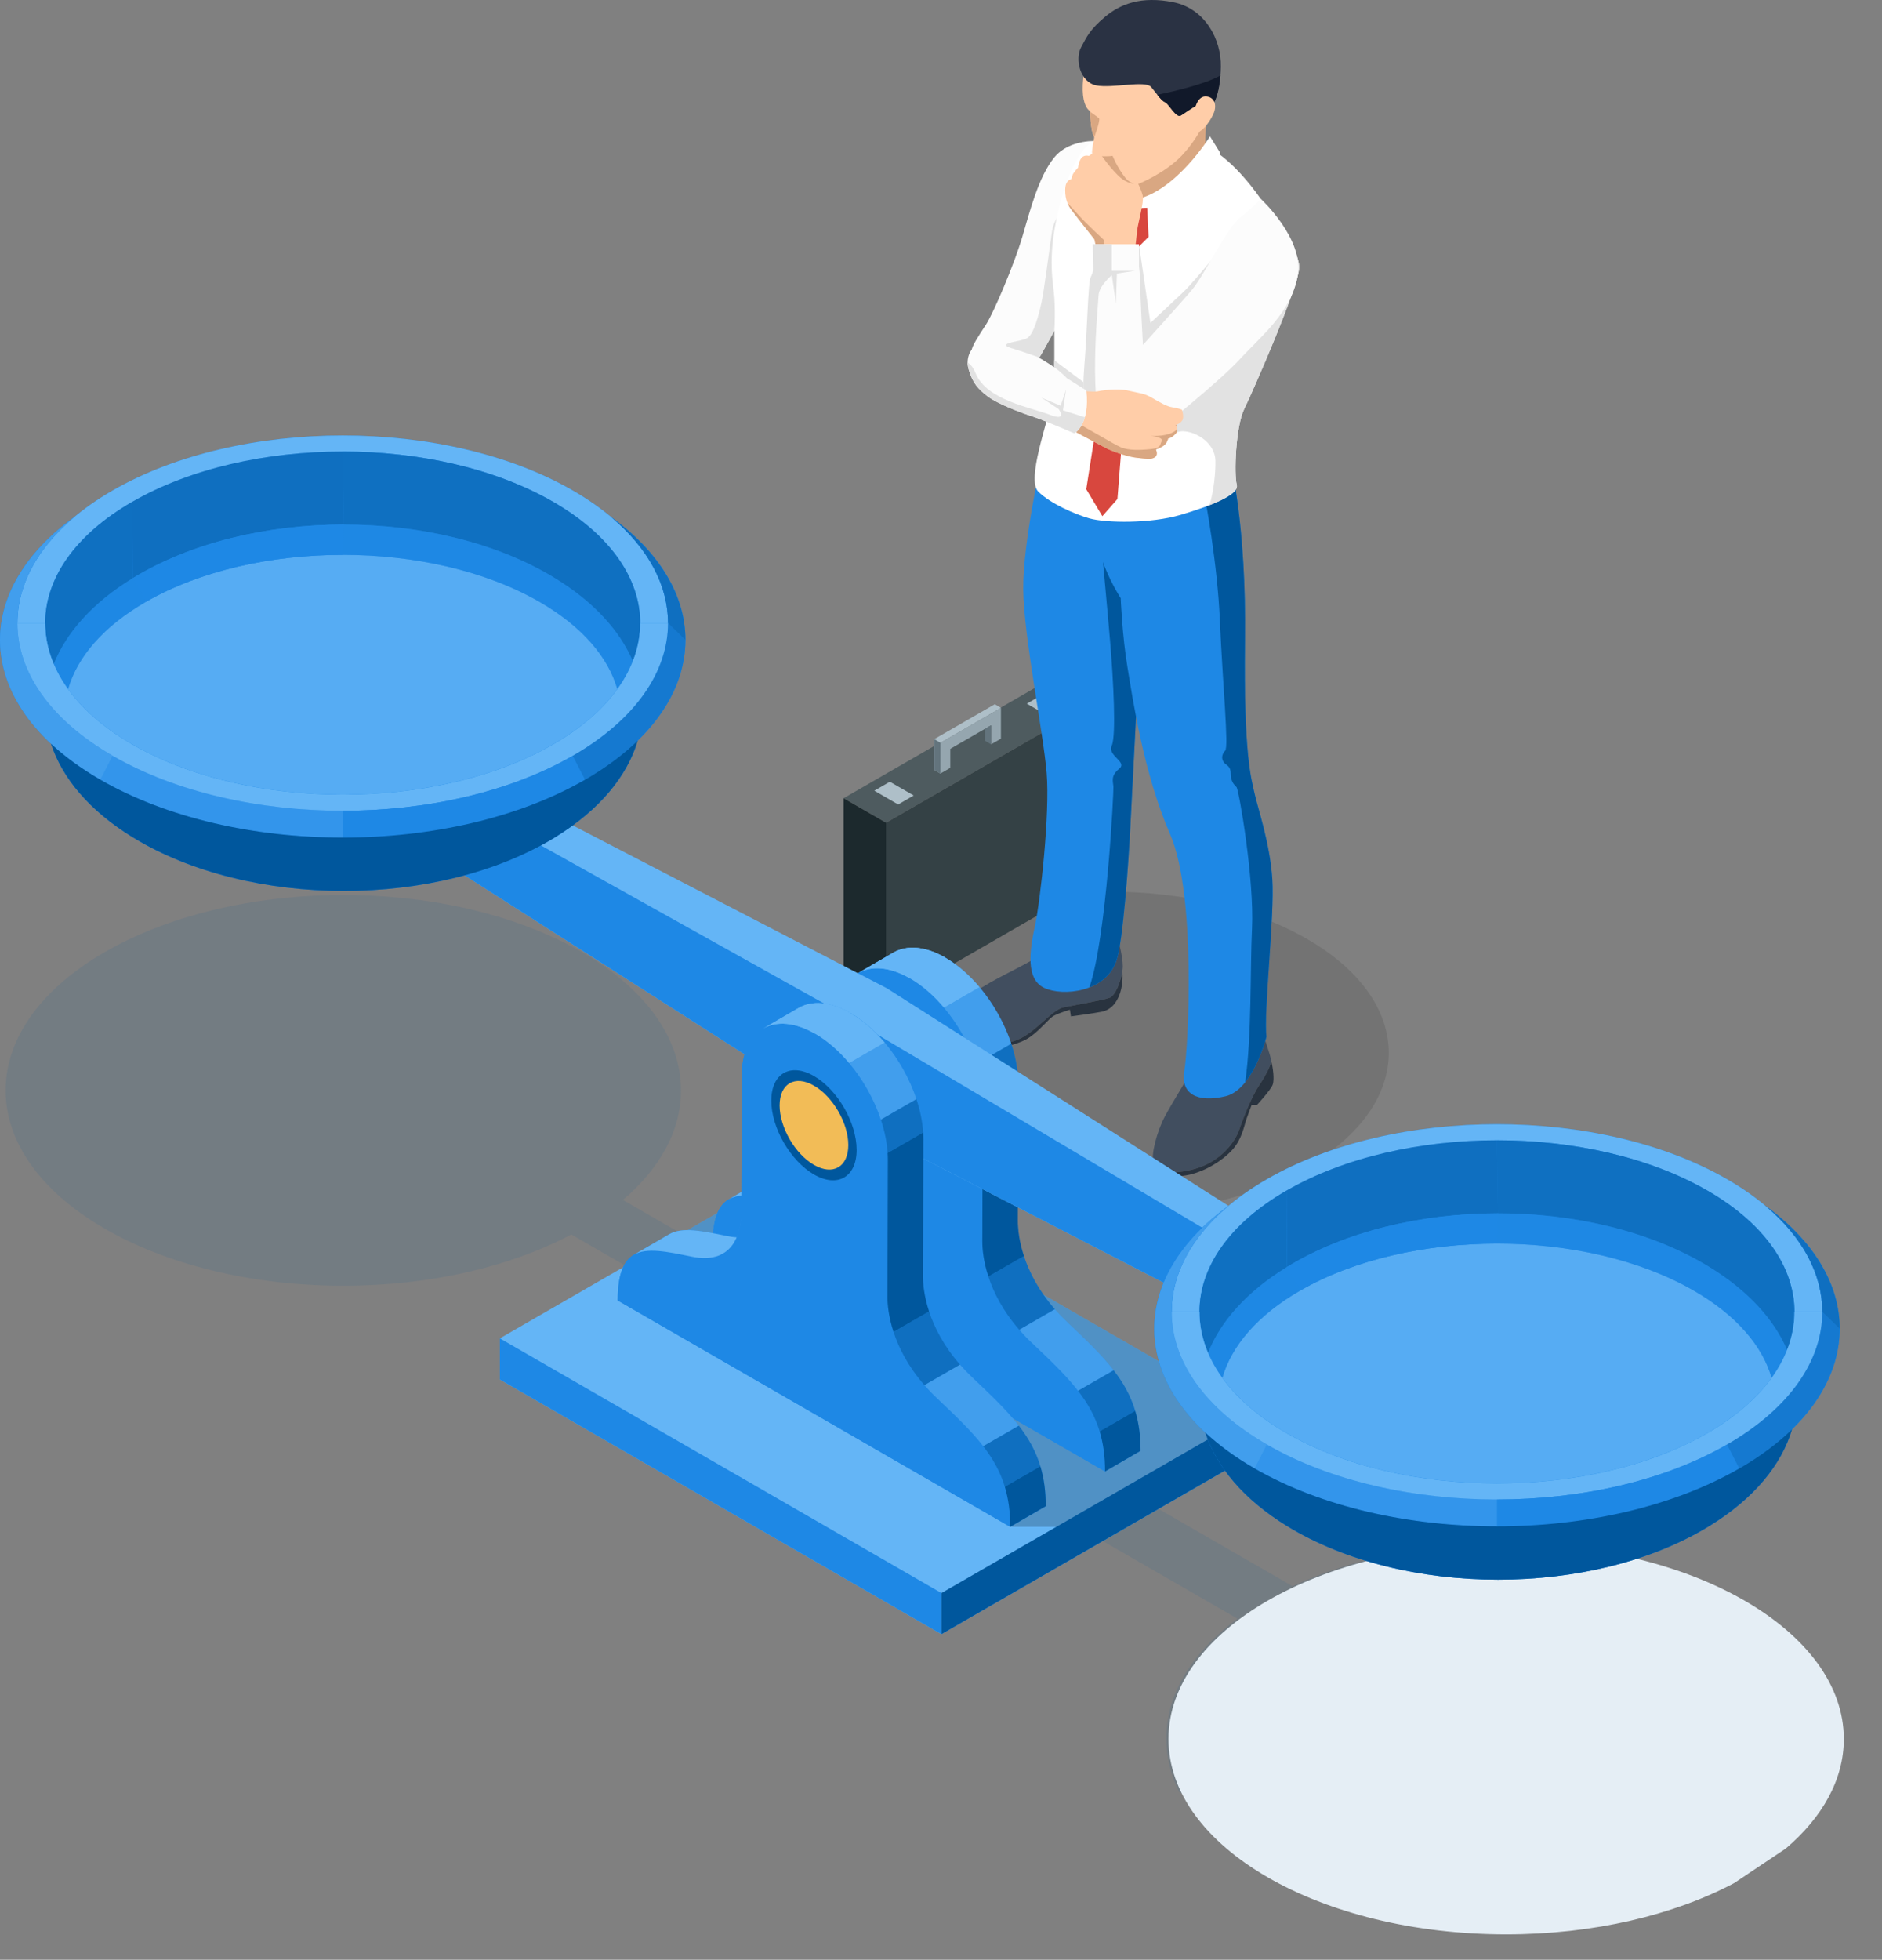 <svg width="295" height="307" viewBox="0 0 295 307" fill="none" xmlns="http://www.w3.org/2000/svg">
<rect x="0" y="0" width="295" height="307" fill="#808080" stroke="none"/>
<g style="mix-blend-mode:multiply" opacity="0.1">
<path d="M204.854 147.075C221.965 156.938 221.965 172.93 204.854 182.792C187.743 192.655 160.001 192.655 142.89 182.792C125.779 172.93 125.779 156.938 142.89 147.075C160.001 137.212 187.743 137.212 204.854 147.075Z" fill="black"/>
</g>
<path d="M171.117 110.312L138.89 128.887L132.228 125.047L164.455 106.47L171.117 110.312Z" fill="#4E5B5F"/>
<path d="M138.89 128.887V157.089L132.228 153.249V125.047L138.89 128.887Z" fill="#1C292D"/>
<path d="M171.117 138.514L138.89 157.089V128.887L171.117 110.312V138.514Z" fill="#344145"/>
<path d="M147.404 116.358V121.18L148.957 120.285V117.304L155.342 113.623V116.606L156.893 115.712V110.888L147.404 116.358Z" fill="#95A6AF"/>
<path d="M147.404 116.358L156.893 110.888L155.94 110.312L146.451 115.78V120.604L147.404 121.18V116.358Z" fill="#AEBFC8"/>
<path d="M146.451 115.78V120.604L147.404 121.18V116.358L146.451 115.78Z" fill="#63747D"/>
<path d="M155.341 113.623L154.387 114.174V116.028L155.341 116.606V113.623Z" fill="#63747D"/>
<path d="M143.222 124.615L140.783 126.02L137.046 123.864L139.483 122.459L143.222 124.615Z" fill="#AEBFC8"/>
<path d="M167.124 110.978L164.686 112.383L160.947 110.229L163.386 108.822L167.124 110.978Z" fill="#AEBFC8"/>
<path d="M163.37 149.499C163.37 149.499 161.182 150.8 158.7 152.06C156.218 153.319 151.337 155.797 150.034 157.983C148.727 160.167 148.223 162.35 150.034 163.108C151.843 163.864 156.596 164.031 159.458 162.899C162.32 161.764 164.843 158.194 166.694 157.816C168.546 157.439 172.88 156.682 173.93 156.304C174.983 155.927 175.993 152.903 175.993 151.346C175.993 149.789 175.235 147.021 175.235 147.021L163.37 149.499Z" fill="#414E5F"/>
<path d="M150.035 163.107C151.844 163.862 156.597 164.03 159.46 162.898C162.321 161.763 164.845 158.192 166.695 157.814C168.547 157.437 172.881 156.68 173.932 156.302C174.816 155.984 175.669 153.803 175.92 152.189C175.92 152.189 176.126 153.85 175.581 155.529C175.032 157.207 174.047 158.213 172.702 158.488C171.357 158.761 167.869 159.221 167.869 159.221L167.701 158.172C167.701 158.172 166.082 158.655 165.2 159.115C164.318 159.577 162.721 161.801 160.872 162.807C159.022 163.814 156.164 164.36 153.371 164.402C150.576 164.443 149.148 163.353 148.978 162.829C148.922 162.653 148.935 162.353 148.975 162.031C149.135 162.5 149.474 162.872 150.037 163.107H150.035Z" fill="#29333F"/>
<path d="M197.694 161.143C197.694 161.143 199.229 165.54 199.265 166.155C199.301 166.768 198.308 168.644 197.318 170.112C196.328 171.576 194.962 174.852 194.28 176.896C193.595 178.943 191.308 181.978 187.313 183.102C183.318 184.226 181.301 183.373 180.823 182.181C180.345 180.988 181.369 177.169 182.598 174.884C183.827 172.601 187.14 167.212 187.14 167.212L197.694 161.145V161.143Z" fill="#414E5F"/>
<path d="M180.745 181.892C180.764 181.999 180.788 182.096 180.821 182.181C181.3 183.373 183.315 184.226 187.311 183.102C191.306 181.976 193.593 178.941 194.278 176.896C194.961 174.85 196.327 171.576 197.317 170.112C198.308 168.644 199.3 166.768 199.263 166.155C199.503 167.129 199.81 169.086 199.484 169.941C199.157 170.793 197.008 173.112 197.008 173.112H196.189C196.189 173.112 195.712 174.338 195.369 175.328C195.028 176.316 194.687 178.43 193.184 180.102C191.679 181.772 189.016 183.444 186.421 184.023C183.825 184.603 181.434 184.023 180.889 183.308C180.652 182.997 180.658 182.431 180.743 181.893L180.745 181.892Z" fill="#29333F"/>
<path d="M163.371 71.478C163.371 71.478 160.314 84.922 160.391 92.321C160.468 99.72 163.524 114.668 164.058 121.077C164.592 127.482 163.065 141.135 162.224 145.026C161.384 148.918 160.762 153.377 163.666 154.75C166.569 156.122 173.337 155.477 175.018 150.444C176.034 147.401 176.893 135.264 177.198 129.162C177.503 123.06 178.421 105.533 178.421 105.533L175.735 78.149C175.735 78.149 169.176 76.207 163.371 71.479V71.478Z" fill="#1E88E5"/>
<path d="M177.198 129.16C177.503 123.058 178.421 105.531 178.421 105.531L175.734 78.147C175.734 78.147 174.957 77.915 173.702 77.422L172.651 85.385C172.651 85.579 173.492 94.355 174.009 100.486C174.525 106.616 174.98 115.199 174.266 116.813C173.555 118.426 176.788 119.331 175.431 120.428C174.073 121.525 174.461 122.363 174.527 123.203C174.586 123.973 173.446 146.891 170.756 154.68C172.641 153.949 174.297 152.598 175.018 150.441C176.034 147.397 176.892 135.261 177.198 129.159V129.16Z" fill="#00579D"/>
<path d="M192.869 72.444C192.869 72.444 195.382 82.252 195.151 100.329C194.923 118.404 196.151 121.99 196.643 124.279C197.139 126.567 199.047 131.982 199.429 137.702C199.812 143.423 198.054 158.526 198.513 162.416C198.513 162.416 196.421 170.71 192.103 171.731C187.675 172.776 185.026 171.371 185.637 167.787C186.25 164.202 187.567 140.22 183.414 130.687C179.259 121.151 177.578 109.635 176.739 104.602C175.897 99.568 175.669 93.695 175.669 93.695C175.669 93.695 170.583 86.244 170.583 76.193C170.583 76.193 184.957 78.212 192.869 72.445V72.444Z" fill="#1E88E5"/>
<path d="M195.172 169.551C197.416 166.763 198.515 162.416 198.515 162.416C198.054 158.526 199.812 143.423 199.431 137.702C199.049 131.982 197.139 126.567 196.645 124.279C196.153 121.99 194.924 118.405 195.153 100.329C195.383 82.252 192.871 72.444 192.871 72.444C191.487 73.453 189.907 74.221 188.239 74.805C189.068 78.43 190.837 88.621 191.204 97.026C191.657 107.393 192.628 117.008 192.046 117.589C191.463 118.169 191.308 119.138 192.226 119.785C193.144 120.43 192.802 121.075 192.973 121.849C193.144 122.624 193.467 122.946 193.822 123.301C194.177 123.655 196.634 137.725 196.247 145.534C195.948 151.573 196.226 162.471 195.174 169.551H195.172Z" fill="#00579D"/>
<path d="M172.2 22.106C172.2 22.106 167.684 21.679 165.247 24.672C162.809 27.665 161.464 32.952 160.231 37.149C158.998 41.347 155.72 49.067 154.542 50.857C153.365 52.648 152.316 54.264 152.324 54.858C152.332 55.452 155.27 58.075 156.252 58.411C157.232 58.746 162.792 55.985 162.875 56.036C162.958 56.086 166.843 49.011 167.348 47.836C167.853 46.661 172.2 22.106 172.2 22.106Z" fill="#FCFCFC"/>
<path d="M170.268 32.862L167.573 32.184C167.573 32.184 165.315 33.407 164.878 36.367C164.44 39.326 163.698 45.28 163.261 47.333C162.823 49.385 162.032 52.345 161.029 52.95C160.026 53.555 156.719 53.613 158.003 54.374C158.7 54.788 160.664 55.607 162.311 56.27C162.649 56.119 162.86 56.027 162.876 56.036C162.959 56.086 166.844 49.011 167.349 47.836C167.624 47.197 169.038 39.626 170.27 32.862H170.268Z" fill="#E2E2E2"/>
<path d="M170.754 81.203C173.35 81.949 180.414 82.028 185.032 80.662C189.653 79.297 194.294 77.507 193.859 75.953C193.425 74.4 193.661 66.84 195.03 64.061C196.397 61.283 203.52 44.957 203.645 41.94C203.77 38.923 198.147 31.943 198.147 31.943C198.147 31.943 194.913 26.853 190.937 24.023C188.938 22.599 186.405 22.671 184.7 22.388C179.606 21.541 171.398 22.16 171.398 22.16C171.398 22.16 168.71 23 166.445 30.911C164.181 38.823 164.888 43.108 165.172 45.65C165.456 48.194 165.313 51.347 165.267 51.631C165.219 51.914 165.457 59.442 164.841 62.792C164.226 66.14 160.878 75.144 162.74 77.005C164.602 78.867 168.486 80.555 170.752 81.205L170.754 81.203Z" fill="white"/>
<path d="M172.635 64.16L170.548 60.397L165.263 56.448C165.243 58.037 165.185 59.763 165.051 61.197L172.633 64.16H172.635Z" fill="#E2E2E2"/>
<path d="M174.279 67.381L178.421 70.964C178.421 70.964 183.272 67.499 185.452 67.558C187.63 67.617 190.455 69.495 190.514 72.139C190.557 74.074 190.251 77.012 189.578 79.142C192.236 78.102 194.149 76.978 193.863 75.955C193.429 74.401 193.664 66.841 195.033 64.063C196.401 61.285 203.524 44.959 203.649 41.941C203.713 40.419 202.31 37.887 200.907 35.752L192.692 37.26C192.692 37.26 187.51 43.836 185.454 45.775C184.288 46.873 182.047 48.976 180.326 50.587L178.532 38.267L174.282 67.384L174.279 67.381Z" fill="#E2E2E2"/>
<path d="M189.328 17.967C189.328 17.967 188.439 22.583 189.328 24.422C190.216 26.262 181.065 33.036 178.002 31.255C174.94 29.473 176.043 22.085 176.043 22.085L189.328 17.967Z" fill="#D9A782"/>
<path d="M189.664 21.365C189.664 21.365 184.367 29.969 178.002 31.253L179.816 37.975C179.816 37.975 187.281 33.452 191.29 23.985L189.664 21.365Z" fill="white"/>
<path d="M173.335 35.556L173.319 35.489C172.076 30.038 175.138 23.547 175.168 23.482L175.181 23.455L177.006 23.8V23.833C176.919 26.527 178.031 31.197 178.042 31.243L178.047 31.266L173.335 35.554V35.556ZM175.227 23.546C175.011 24.012 172.225 30.177 173.382 35.406L177.957 31.242C177.872 30.883 176.85 26.479 176.922 23.868L175.225 23.547L175.227 23.546Z" fill="#0000FF"/>
<path d="M180.038 37.103L178.242 38.901L175.153 78.173L172.793 80.857L170.268 76.641L172.505 62.337L175.531 32.708L179.822 32.553L180.038 37.103Z" fill="#D8473E"/>
<path d="M178.534 28.775C178.534 28.775 182.633 27.124 185.221 24.394C187.808 21.663 189.662 18.081 190.457 14.292C191.25 10.504 191.515 6.189 187.604 2.842C183.692 -0.506 177.765 -0.007 174.243 3.489C170.721 6.982 169.839 10.712 169.722 13.267C169.605 15.82 170.251 16.848 170.574 17.17L170.897 17.494C170.897 17.494 170.869 20.253 171.515 21.545C171.515 21.545 171.094 23.656 171.187 24.054C171.28 24.451 174.878 30.221 178.534 28.775Z" fill="#FFCDA8"/>
<path d="M170.897 17.528C170.897 17.851 170.91 20.337 171.515 21.544C171.515 21.544 172.514 18.813 172.279 18.548C172.175 18.43 171.555 17.989 170.897 17.528Z" fill="#D9A782"/>
<path d="M178.241 28.872C177.638 28.804 176.948 28.547 176.396 27.857C175.131 26.271 174.397 24.421 174.397 24.421C174.397 24.421 173.477 24.555 172.102 24.443C171.887 24.426 171.715 24.539 171.577 24.745C172.58 26.286 175.363 29.714 178.241 28.871V28.872Z" fill="#D9A782"/>
<path d="M169.455 7.421C168.455 9.3 169.308 12.883 171.838 13.382C174.366 13.88 179.543 12.53 180.455 13.645C181.366 14.761 182.043 15.788 182.616 16.008C183.19 16.228 184.336 18.52 185.072 18.108C185.808 17.696 187.776 16.11 188.747 16.141C189.718 16.169 190.188 16.259 190.188 16.259C190.188 16.259 191.277 14.732 191.365 10.474C191.453 6.217 188.923 1.344 183.897 0.345C178.867 -0.653 175.603 0.639 173.221 2.634C170.838 4.63 170.32 5.796 169.455 7.42V7.421Z" fill="#2A3243"/>
<path d="M185.072 18.109C185.808 17.697 187.776 16.112 188.747 16.142C189.718 16.171 190.188 16.26 190.188 16.26C190.188 16.26 191.042 15.058 191.298 11.825C188.705 13.29 183.193 14.493 181.411 14.855C181.873 15.435 182.264 15.874 182.617 16.01C183.191 16.23 184.338 18.521 185.074 18.109H185.072Z" fill="#11192A"/>
<path d="M187.19 17.528C187.19 17.528 187.516 15.159 188.896 15.114C190.276 15.069 190.895 16.377 190.161 17.932C189.426 19.489 188.309 20.662 187.574 20.811C186.838 20.958 186.985 19.267 187.191 17.528H187.19Z" fill="#FFCDA8"/>
<path d="M172.716 24.427C172.716 24.427 171.6 23.795 171.136 24.111L170.672 24.427C170.672 24.427 170.02 24.196 169.554 24.7C169.092 25.205 168.985 26.257 168.985 26.257C168.985 26.257 168.141 27.14 168.078 27.541C168.016 27.94 167.858 28.098 167.858 28.098C167.858 28.098 166.962 28.194 166.962 29.771C166.962 31.349 167.426 32.192 168.059 33.033C168.691 33.875 171.157 36.99 171.493 37.411C171.83 37.833 171.83 40.967 171.83 40.967L177.69 41.178C177.69 41.178 178.133 37.37 178.239 36.212C178.344 35.054 179.355 31.604 179.123 30.657C178.891 29.71 178.301 28.574 178.301 28.574C178.301 28.574 177.901 29.121 176.404 28.363C174.907 27.606 172.715 24.429 172.715 24.429L172.716 24.427Z" fill="#FFCDA8"/>
<path d="M173.06 37.619C173.06 37.619 170.315 35.088 169.159 33.796C168.305 32.84 167.742 32.251 167.336 31.839C167.525 32.281 167.774 32.66 168.057 33.035C168.689 33.876 171.155 36.991 171.491 37.413C171.828 37.834 171.828 40.969 171.828 40.969L173.058 41.013V37.62L173.06 37.619Z" fill="#D9A782"/>
<path d="M171.288 38.266H178.529V41.767C178.529 41.767 178.814 43.709 178.757 44.956C178.701 46.203 179.155 54.026 179.155 54.026C179.155 54.026 184.975 47.62 186.878 45.353C188.779 43.084 192.33 35.63 194.487 33.985C196.645 32.34 197.599 31.127 197.599 31.127C197.599 31.127 204.44 37.391 203.418 43.203C202.396 49.014 197.441 52.865 194.43 56.182C191.42 59.498 181.453 67.663 179.523 68.826C177.592 69.988 174.128 69.846 171.629 67.21C169.129 64.574 169.868 58.989 170.124 55.246C170.379 51.505 170.607 44.248 170.92 43.539C171.232 42.831 171.374 42.348 171.374 42.348L171.289 38.266H171.288Z" fill="#FCFCFC"/>
<path d="M174.279 42.415V38.266H171.288L171.373 42.348C171.373 42.348 171.231 42.831 170.919 43.539C170.607 44.248 170.38 51.505 170.122 55.246C169.868 58.989 169.129 64.574 171.627 67.21C172.233 67.849 172.897 68.339 173.582 68.701C173.526 68.61 173.465 68.518 173.393 68.422C170.396 64.387 172.144 47.777 172.2 46.281C172.256 44.785 174.277 43.102 174.277 43.102L174.908 47.528L175.074 42.853L177.921 42.417H174.277L174.279 42.415Z" fill="#E2E2E2"/>
<path d="M185.265 64.181C185.265 64.181 185.686 65.417 185.265 65.936C184.845 66.454 184.374 66.529 184.374 66.529C184.374 66.529 184.869 67.395 184.202 68.037C183.533 68.68 183.113 68.68 183.113 68.68C183.113 68.68 182.964 69.445 182.371 69.841C181.776 70.237 181.182 70.409 181.182 70.409C181.182 70.409 181.603 71.225 181.034 71.621C180.464 72.017 179.796 71.869 178.286 71.72C176.775 71.572 174.422 70.73 173.259 70.139C172.095 69.546 165.608 66.058 165.608 66.058L169.322 61.214C169.322 61.214 171.526 61.412 171.972 61.313C172.418 61.214 175.067 60.745 176.973 61.214C178.881 61.684 179.252 61.561 180.539 62.301C181.827 63.042 182.892 63.686 183.783 63.809C184.674 63.932 185.268 64.179 185.268 64.179L185.265 64.181Z" fill="#FFCDA8"/>
<path d="M184.382 66.545C184.301 66.581 184.25 66.603 184.25 66.603C184.25 66.603 185.091 67.147 183.73 67.789C182.367 68.431 180.314 68.286 180.314 68.286C180.314 68.286 182.418 68.457 182.094 69.099C181.772 69.742 182.023 70.186 180.314 70.36C178.603 70.532 176.92 70.558 175.732 70.088C174.702 69.681 169.047 66.233 166.442 64.963L165.604 66.057C165.604 66.057 172.09 69.544 173.255 70.138C174.419 70.73 176.771 71.57 178.281 71.719C179.791 71.867 180.459 72.016 181.029 71.62C181.598 71.225 181.177 70.408 181.177 70.408C181.177 70.408 181.772 70.235 182.366 69.839C182.959 69.443 183.108 68.679 183.108 68.679C183.108 68.679 183.53 68.679 184.197 68.035C184.813 67.443 184.443 66.664 184.381 66.544L184.382 66.545Z" fill="#D9A782"/>
<path d="M184.534 66.483C184.571 66.47 184.609 66.451 184.656 66.43C184.611 66.45 184.573 66.467 184.534 66.483Z" fill="#D9A782"/>
<path d="M170.286 61.165L167.215 59.236C167.215 59.236 166.348 58.297 165.283 57.556C164.218 56.816 162.683 55.925 162.683 55.925C162.683 55.925 156.418 53.627 154.487 53.627C152.555 53.627 151.205 55.691 151.824 57.842C152.443 59.993 153.322 60.968 154.832 62.107C156.343 63.244 159.735 64.555 161.717 65.196C163.697 65.84 168.404 67.89 168.404 67.89C168.404 67.89 170.905 66.555 170.286 61.166V61.165Z" fill="#FCFCFC"/>
<path d="M166.619 64.28L167.099 61.008L166.258 63.56L163.21 62.278L165.938 64.08C165.938 64.08 167.422 66.089 164.534 64.965C161.645 63.841 154.605 62.693 152.91 58.439C152.587 57.628 152.157 57.098 151.679 56.783C151.679 57.127 151.722 57.483 151.826 57.84C152.445 59.991 153.324 60.967 154.834 62.105C156.345 63.242 159.738 64.553 161.719 65.195C163.699 65.838 168.406 67.888 168.406 67.888C168.406 67.888 169.493 67.307 170.056 65.364L166.621 64.278L166.619 64.28Z" fill="#E2E2E2"/>
<g style="mix-blend-mode:multiply" opacity="0.1">
<path d="M286.516 263.694L250.331 242.924C245.694 242.156 240.8 241.746 235.739 241.746C223.199 241.746 211.681 244.269 202.611 248.484L97.638 187.977C103.385 183.081 106.742 177.174 106.742 170.811C106.742 153.909 83.045 140.206 53.813 140.206C24.581 140.206 0.885 153.907 0.885 170.809C0.885 187.712 24.581 201.414 53.813 201.414C67.591 201.414 80.138 198.369 89.554 193.381L193.957 253.561C186.972 258.747 182.81 265.268 182.81 272.349C182.81 275.242 183.506 278.041 184.803 280.695L220.611 301.683C225.404 302.508 230.482 302.954 235.739 302.954C264.971 302.954 288.667 289.251 288.667 272.349C288.667 269.343 287.914 266.438 286.516 263.694Z" fill="#00579D"/>
</g>
<path d="M289.015 272.416C289.015 278.778 285.658 284.686 279.912 289.581L271.828 294.986C262.411 299.974 249.865 303.019 236.087 303.019C206.855 303.019 183.158 289.316 183.158 272.414C183.158 255.512 206.855 241.811 236.087 241.811C265.318 241.811 289.015 255.513 289.015 272.416Z" fill="#E5EEF5"/>
<path d="M126.889 181.681L78.353 209.656V216.102L147.572 255.999L196.108 228.024V221.58L126.889 181.681Z" fill="#64B5F6"/>
<path d="M147.572 249.555L78.353 209.656V216.102L147.572 255.999V249.555Z" fill="#1E88E5"/>
<path d="M196.107 221.58V228.024L147.572 255.999V249.555L196.107 221.58Z" fill="#00579D"/>
<g style="mix-blend-mode:multiply" opacity="0.2">
<path d="M130.943 184.019C127.936 184.06 125.091 184.103 122.619 184.143L100.04 197.158L159.268 233.293L158.349 239.18H165.572L196.106 221.58L130.941 184.019H130.943Z" fill="black"/>
</g>
<g style="mix-blend-mode:multiply">
<path d="M134.064 180.129C134.064 175.871 131.07 170.693 127.376 168.563C123.681 166.434 120.688 168.16 120.688 172.419C120.688 176.677 123.681 181.855 127.376 183.985C131.07 186.113 134.064 184.387 134.064 180.131V180.129Z" fill="#D9E8F9"/>
</g>
<g style="mix-blend-mode:multiply">
<path d="M132.759 179.377C132.759 175.949 130.348 171.782 127.375 170.068C124.402 168.355 121.992 169.744 121.992 173.172C121.992 176.6 124.402 180.768 127.375 182.481C130.348 184.194 132.759 182.805 132.759 179.379V179.377Z" fill="#D9E8F9"/>
</g>
<path d="M167.287 207.113C160.327 200.514 159.532 193.702 159.54 191.263C159.546 188.821 159.567 181.614 159.601 169.757C159.621 162.503 154.512 153.666 148.187 150.021C145.006 148.188 142.124 148.019 140.041 149.226C138.186 150.303 136.331 151.378 134.474 152.456C134.482 152.451 134.49 152.448 134.498 152.444C132.429 153.632 131.145 156.173 131.135 159.789C131.101 171.646 131.081 178.853 131.074 181.295C131.073 182.264 130.937 183.773 130.342 185.152C129.871 185.123 129.368 185.058 128.826 184.946C124.942 184.148 121.805 183.484 119.783 184.657C117.928 185.733 116.073 186.809 114.218 187.886C114.253 187.866 114.291 187.849 114.328 187.83C112.65 188.732 111.704 190.827 111.692 195.042L173.214 230.502L178.779 227.274C178.807 217.972 174.25 213.715 167.285 207.114L167.287 207.113Z" fill="#1E88E5"/>
<path d="M161.721 210.343C154.76 203.744 153.966 196.932 153.974 194.493C153.981 192.051 154.002 184.844 154.035 172.987C154.056 165.734 148.946 156.898 142.621 153.251C136.297 149.606 131.156 152.534 131.135 159.788C131.101 171.644 131.081 178.852 131.074 181.293C131.068 183.734 130.238 189.608 123.26 188.173C116.284 186.739 111.72 185.74 111.692 195.04L173.214 230.501C173.239 221.198 168.685 216.942 161.72 210.341L161.721 210.343Z" fill="#1E88E5"/>
<path d="M123.26 188.173C129.539 189.465 130.839 184.838 131.042 182.12C130.975 183.016 130.788 184.119 130.342 185.151C129.872 185.122 129.368 185.056 128.826 184.945C124.943 184.146 121.805 183.482 119.783 184.656C117.928 185.732 116.073 186.808 114.218 187.884C114.226 187.879 114.234 187.876 114.242 187.873C116.265 186.719 119.391 187.378 123.26 188.175V188.173Z" fill="#64B5F6"/>
<path d="M140.041 149.224C138.186 150.302 136.33 151.376 134.474 152.454C134.482 152.451 134.488 152.446 134.494 152.443C136.573 151.249 139.447 151.423 142.619 153.251L148.184 150.021C145.003 148.188 142.121 148.019 140.039 149.226L140.041 149.224Z" fill="#64B5F6"/>
<path opacity="0.5" d="M165.347 205.096C162.753 202.126 161.299 199.207 160.495 196.76L154.923 199.971C155.724 202.418 157.176 205.339 159.769 208.312L165.347 205.096Z" fill="#00579D"/>
<path d="M172.368 224.226C172.926 226.07 173.22 228.12 173.214 230.5L178.779 227.272C178.786 224.898 178.493 222.854 177.938 221.015L172.366 224.226H172.368Z" fill="#00579D"/>
<path d="M159.54 191.263C159.547 188.821 159.567 181.614 159.601 169.757C159.601 169.417 159.588 169.074 159.567 168.727L154 171.937C154.023 172.289 154.037 172.639 154.035 172.986C154.002 184.844 153.981 192.05 153.975 194.491C153.971 195.582 154.13 197.544 154.925 199.969L160.497 196.758C159.697 194.325 159.537 192.355 159.54 191.263Z" fill="#00579D"/>
<path opacity="0.5" d="M161.721 210.343C164.61 213.079 167.081 215.414 168.985 217.872L174.562 214.658C172.657 212.195 170.18 209.856 167.287 207.114C166.578 206.442 165.934 205.768 165.347 205.096L159.769 208.312C160.359 208.987 161.006 209.667 161.721 210.343Z" fill="#64B5F6"/>
<path opacity="0.5" d="M172.368 224.226L177.94 221.015C177.225 218.64 176.073 216.609 174.562 214.657L168.985 217.871C170.498 219.824 171.651 221.853 172.368 224.224V224.226Z" fill="#00579D"/>
<path opacity="0.5" d="M153.998 171.936L159.565 168.727C159.461 167.024 159.092 165.251 158.509 163.495L152.938 166.707C153.521 168.462 153.892 170.233 153.998 171.936Z" fill="#00579D"/>
<path d="M142.62 153.251C144.556 154.367 146.376 155.968 147.97 157.862L153.548 154.646C151.951 152.746 150.126 151.138 148.186 150.021C145.005 148.188 142.123 148.019 140.041 149.226C138.186 150.303 136.33 151.378 134.474 152.456C134.482 152.452 134.488 152.448 134.494 152.444C136.573 151.25 139.447 151.424 142.619 153.252L142.62 153.251Z" fill="#64B5F6"/>
<path opacity="0.5" d="M152.94 166.708L158.512 163.495C157.462 160.33 155.714 157.22 153.549 154.645L147.971 157.86C150.138 160.433 151.887 163.543 152.94 166.706V166.708Z" fill="#64B5F6"/>
<path d="M138.981 154.793L19.925 93.105L17.007 94.612V101.45L131.852 174.842L251.357 236.526L254.276 235.019V228.182L138.981 154.793Z" fill="#64B5F6"/>
<path d="M131.852 158.695L17.007 94.612V101.45L131.852 174.843L251.357 236.526V229.688L131.852 158.695Z" fill="#1E88E5"/>
<path d="M254.275 235.019L251.356 236.526V229.688L254.275 228.182V235.019Z" fill="#00579D"/>
<path d="M152.422 215.792C145.462 209.193 144.667 202.382 144.675 199.942C144.681 197.501 144.702 190.293 144.735 178.437C144.756 171.183 139.647 162.345 133.321 158.7C130.14 156.867 127.258 156.698 125.176 157.905C123.321 158.983 121.466 160.057 119.609 161.135C119.617 161.13 119.625 161.127 119.633 161.124C117.564 162.312 116.279 164.852 116.27 168.469C116.236 180.325 116.215 187.533 116.209 189.974C116.207 190.943 116.071 192.452 115.476 193.832C115.006 193.803 114.502 193.737 113.96 193.626C110.077 192.827 106.939 192.163 104.918 193.337C103.063 194.413 101.208 195.489 99.352 196.565C99.388 196.546 99.426 196.528 99.463 196.509C97.785 197.411 96.838 199.506 96.827 203.721L158.349 239.182L163.914 235.953C163.941 226.651 159.385 222.394 152.42 215.794L152.422 215.792Z" fill="#1E88E5"/>
<path d="M146.854 219.02C139.892 212.421 139.099 205.61 139.107 203.17C139.114 200.729 139.134 193.522 139.168 181.665C139.189 174.411 134.079 165.575 127.754 161.929C121.43 158.283 116.289 161.212 116.268 168.465C116.234 180.322 116.213 187.529 116.207 189.971C116.201 192.412 115.371 198.286 108.393 196.851C101.417 195.417 96.852 194.417 96.825 203.718L158.347 239.178C158.372 229.876 153.817 225.619 146.853 219.019L146.854 219.02Z" fill="#1E88E5"/>
<path d="M108.393 196.851C114.672 198.143 115.972 193.515 116.175 190.798C116.108 191.694 115.921 192.797 115.475 193.828C115.004 193.8 114.501 193.734 113.958 193.622C110.075 192.824 106.938 192.16 104.916 193.333C103.061 194.41 101.206 195.486 99.351 196.562C99.359 196.557 99.367 196.554 99.375 196.551C101.398 195.396 104.524 196.056 108.393 196.852V196.851Z" fill="#64B5F6"/>
<path d="M125.176 157.902C123.32 158.98 121.465 160.054 119.608 161.132C119.616 161.129 119.623 161.124 119.629 161.121C121.71 159.926 124.582 160.1 127.754 161.929L133.319 158.698C130.138 156.866 127.256 156.696 125.174 157.903L125.176 157.902Z" fill="#64B5F6"/>
<path opacity="0.5" d="M150.482 213.774C147.888 210.804 146.434 207.885 145.63 205.438L140.058 208.649C140.859 211.096 142.309 214.017 144.903 216.99L150.482 213.774Z" fill="#00579D"/>
<path d="M157.503 232.905C158.061 234.749 158.355 236.799 158.349 239.18L163.914 235.951C163.921 233.577 163.628 231.533 163.073 229.694L157.501 232.905H157.503Z" fill="#00579D"/>
<path d="M144.673 199.942C144.679 197.5 144.7 190.293 144.734 178.436C144.734 178.096 144.721 177.753 144.7 177.406L139.133 180.616C139.155 180.969 139.17 181.318 139.168 181.665C139.135 193.523 139.114 200.729 139.107 203.17C139.104 204.261 139.263 206.223 140.057 208.648L145.629 205.438C144.83 203.004 144.67 201.034 144.675 199.942H144.673Z" fill="#00579D"/>
<path opacity="0.5" d="M146.854 219.02C149.742 221.757 152.213 224.091 154.118 226.55L159.695 223.336C157.788 220.872 155.313 218.533 152.42 215.792C151.711 215.12 151.067 214.446 150.48 213.774L144.901 216.989C145.492 217.665 146.139 218.345 146.854 219.02Z" fill="#64B5F6"/>
<path opacity="0.5" d="M157.503 232.905L163.075 229.694C162.36 227.32 161.208 225.289 159.697 223.336L154.12 226.55C155.631 228.503 156.786 230.532 157.503 232.903V232.905Z" fill="#00579D"/>
<path opacity="0.5" d="M139.133 180.614L144.7 177.405C144.596 175.701 144.226 173.929 143.644 172.173L138.072 175.385C138.656 177.14 139.027 178.911 139.133 180.614Z" fill="#00579D"/>
<path d="M127.755 161.929C129.69 163.045 131.51 164.646 133.105 166.54L138.683 163.324C137.085 161.424 135.262 159.816 133.321 158.698C130.14 156.866 127.258 156.696 125.176 157.903C123.32 158.981 121.465 160.056 119.608 161.133C119.616 161.13 119.623 161.125 119.629 161.122C121.71 159.928 124.582 160.102 127.754 161.93L127.755 161.929Z" fill="#64B5F6"/>
<path opacity="0.5" d="M138.073 175.385L143.644 172.173C142.595 169.008 140.847 165.898 138.682 163.323L133.104 166.538C135.271 169.11 137.02 172.221 138.073 175.384V175.385Z" fill="#64B5F6"/>
<path d="M134.276 180.129C134.276 175.871 131.282 170.693 127.588 168.563C123.893 166.434 120.899 168.16 120.899 172.419C120.899 176.677 123.893 181.855 127.588 183.985C131.282 186.113 134.276 184.387 134.276 180.131V180.129Z" fill="#00579D"/>
<path d="M132.971 179.377C132.971 175.949 130.56 171.782 127.587 170.068C124.614 168.355 122.204 169.744 122.204 173.172C122.204 176.6 124.614 180.768 127.587 182.481C130.56 184.194 132.971 182.805 132.971 179.379V179.377Z" fill="#F2BC57"/>
<path d="M192.623 188.853C194.36 187.4 196.348 186.016 198.592 184.723C208.549 178.983 221.599 176.114 234.649 176.114C247.698 176.114 260.748 178.983 270.705 184.721C272.947 186.014 274.935 187.397 276.672 188.852C284.465 194.48 288.366 201.309 288.366 208.139C288.366 216.064 283.122 223.988 272.632 230.034C262.143 236.081 248.395 239.103 234.648 239.103C220.898 239.103 207.153 236.081 196.663 230.034C186.173 223.989 180.931 216.065 180.931 208.139C180.931 201.309 184.83 194.48 192.623 188.852V188.853Z" fill="#1E88E5"/>
<path d="M183.657 205.507C183.657 213.028 188.634 220.55 198.591 226.29C208.549 232.03 221.597 234.9 234.647 234.9C247.696 234.9 260.746 232.03 270.703 226.29C280.66 220.55 285.639 213.03 285.639 205.507C285.639 197.983 280.66 190.463 270.705 184.723C260.749 178.984 247.699 176.115 234.649 176.115C221.599 176.115 208.549 178.984 198.591 184.724C188.634 190.463 183.656 197.986 183.657 205.508V205.507ZM188.015 205.507C188.015 198.628 192.567 191.748 201.673 186.5C210.78 181.252 222.713 178.627 234.649 178.627C246.583 178.627 258.517 181.252 267.621 186.5C276.726 191.748 281.279 198.628 281.279 205.507C281.279 212.385 276.726 219.265 267.621 224.513C258.515 229.762 246.581 232.386 234.647 232.386C222.712 232.386 210.78 229.763 201.673 224.513C192.568 219.265 188.015 212.387 188.015 205.507Z" fill="#64B5F6"/>
<path d="M267.622 186.5C276.726 191.748 281.28 198.628 281.28 205.507C281.28 207.509 280.891 209.509 280.12 211.47C278.086 206.709 274.028 202.205 267.94 198.473C258.798 192.871 246.816 190.068 234.835 190.068L234.647 178.627C246.581 178.627 258.515 181.252 267.62 186.5H267.622Z" fill="#0F70C1"/>
<path opacity="0.5" d="M234.649 178.627L234.836 190.068C222.853 190.068 210.872 192.869 201.729 198.473L201.675 186.5C210.781 181.252 222.715 178.627 234.651 178.627H234.649Z" fill="#00579D"/>
<path d="M201.674 186.5L201.728 198.473C195.446 202.323 191.323 206.995 189.357 211.925C188.463 209.819 188.016 207.664 188.016 205.506C188.016 198.628 192.567 191.748 201.674 186.5Z" fill="#0F70C1"/>
<path opacity="0.8" d="M277.695 215.853C275.42 219.001 272.064 221.952 267.62 224.513C258.513 229.761 246.58 232.386 234.646 232.386C222.71 232.386 210.778 229.763 201.672 224.513C197.229 221.952 193.872 219.001 191.598 215.853C193.029 210.847 197.093 206.043 203.791 202.182C212.312 197.271 223.478 194.815 234.646 194.815C245.812 194.815 256.98 197.271 265.499 202.182C272.197 206.043 276.261 210.847 277.694 215.853H277.695Z" fill="#64B5F6"/>
<path d="M234.834 190.068L234.647 194.815C223.479 194.815 212.312 197.271 203.792 202.182L201.728 198.473C210.871 192.869 222.851 190.068 234.834 190.068Z" fill="#1E88E5"/>
<path opacity="0.5" d="M201.728 198.473L203.793 202.182C197.095 206.043 193.031 210.847 191.6 215.853C190.674 214.572 189.926 213.258 189.359 211.925C191.325 206.996 195.448 202.324 201.73 198.473H201.728Z" fill="#1E88E5"/>
<path opacity="0.5" d="M234.835 190.068C246.816 190.068 258.798 192.87 267.94 198.473C274.028 202.204 278.086 206.709 280.12 211.47C279.535 212.96 278.727 214.425 277.696 215.851C276.263 210.846 272.199 206.043 265.501 202.181C256.982 197.269 245.814 194.814 234.647 194.814L234.835 190.067V190.068Z" fill="#1E88E5"/>
<path d="M11.692 80.959C13.429 79.506 15.417 78.121 17.661 76.828C27.618 71.088 40.668 68.219 53.718 68.219C66.767 68.219 79.819 71.088 89.775 76.827C92.017 78.12 94.005 79.503 95.741 80.957C103.535 86.585 107.435 93.414 107.435 100.245C107.435 108.169 102.191 116.093 91.702 122.14C81.212 128.186 67.464 131.209 53.717 131.209C39.968 131.209 26.222 128.186 15.732 122.14C5.244 116.095 0 108.171 0 100.246C0 93.416 3.899 86.587 11.692 80.959Z" fill="#1E88E5"/>
<path d="M2.727 97.612C2.727 105.134 7.704 112.656 17.661 118.396C27.618 124.136 40.666 127.005 53.717 127.005C66.765 127.005 79.816 124.136 89.773 118.396C99.73 112.656 104.708 105.136 104.708 97.612C104.708 90.089 99.73 82.568 89.774 76.828C79.819 71.09 66.769 68.221 53.718 68.221C40.668 68.221 27.618 71.09 17.661 76.83C7.704 82.568 2.725 90.092 2.727 97.614V97.612ZM7.086 97.612C7.086 90.734 11.638 83.854 20.744 78.605C29.851 73.357 41.784 70.732 53.72 70.732C65.654 70.732 77.588 73.357 86.692 78.605C95.797 83.854 100.35 90.734 100.35 97.612C100.35 104.491 95.797 111.371 86.692 116.619C77.586 121.867 65.652 124.492 53.718 124.492C41.783 124.492 29.851 121.869 20.744 116.619C11.639 111.371 7.086 104.492 7.086 97.612Z" fill="#64B5F6"/>
<path d="M86.691 78.605C95.796 83.854 100.349 90.734 100.349 97.612C100.349 99.614 99.96 101.615 99.189 103.576C97.155 98.814 93.098 94.31 87.009 90.579C77.868 84.976 65.886 82.174 53.904 82.174L53.717 70.732C65.651 70.732 77.585 73.357 86.689 78.605H86.691Z" fill="#0F70C1"/>
<path opacity="0.5" d="M53.718 70.732L53.905 82.174C41.922 82.174 29.942 84.974 20.799 90.579L20.744 78.605C29.851 73.357 41.784 70.732 53.72 70.732H53.718Z" fill="#00579D"/>
<path d="M20.743 78.605L20.797 90.579C14.515 94.428 10.392 99.1 8.427 104.03C7.533 101.924 7.085 99.769 7.085 97.612C7.085 90.734 11.636 83.853 20.743 78.605Z" fill="#0F70C1"/>
<path opacity="0.8" d="M96.767 107.958C94.491 111.107 91.136 114.058 86.691 116.619C77.585 121.867 65.651 124.492 53.717 124.492C41.782 124.492 29.849 121.868 20.743 116.619C16.3 114.058 12.943 111.107 10.669 107.958C12.1 102.953 16.164 98.148 22.862 94.288C31.383 89.376 42.549 86.921 53.717 86.921C64.883 86.921 76.051 89.376 84.57 94.288C91.268 98.148 95.332 102.953 96.765 107.958H96.767Z" fill="#64B5F6"/>
<path d="M53.906 82.174L53.719 86.921C42.551 86.921 31.383 89.376 22.863 94.288L20.799 90.579C29.942 84.974 41.922 82.174 53.906 82.174Z" fill="#1E88E5"/>
<path opacity="0.5" d="M20.799 90.579L22.863 94.288C16.165 98.148 12.102 102.953 10.67 107.958C9.744 106.678 8.996 105.364 8.43 104.031C10.395 99.102 14.518 94.43 20.8 90.579H20.799Z" fill="#1E88E5"/>
<path opacity="0.5" d="M53.906 82.174C65.888 82.174 77.87 84.976 87.011 90.579C93.1 94.31 97.157 98.814 99.191 103.576C98.606 105.065 97.798 106.531 96.767 107.957C95.334 102.951 91.27 98.149 84.572 94.286C76.053 89.375 64.885 86.919 53.719 86.919L53.906 82.172V82.174Z" fill="#1E88E5"/>
<path d="M0 100.246C0 93.416 3.899 86.587 11.692 80.959C5.716 85.958 2.725 91.784 2.727 97.612H7.086C7.086 104.492 11.638 111.37 20.744 116.619C29.851 121.867 41.783 124.492 53.718 124.492C65.652 124.492 77.586 121.868 86.693 116.619C95.799 111.369 100.351 104.492 100.351 97.612H104.71C104.71 91.784 101.72 85.958 95.743 80.959C103.536 86.587 107.437 93.416 107.437 100.246C107.437 105.707 104.947 111.166 99.968 116.01C98.328 121.56 94.011 126.871 87.011 131.161C77.869 136.765 65.886 139.566 53.906 139.566C41.924 139.566 29.942 136.765 20.799 131.161C14.011 127.002 9.746 121.881 7.998 116.513C2.668 111.544 0 105.895 0 100.246Z" fill="#1E88E5"/>
<path d="M7.087 97.612C7.087 104.492 11.638 111.371 20.744 116.619C29.851 121.867 41.783 124.492 53.719 124.492C65.653 124.492 77.586 121.869 86.693 116.619C95.799 111.369 100.351 104.492 100.351 97.612H104.71C104.71 105.134 99.732 112.656 89.775 118.396C79.817 124.136 66.767 127.005 53.719 127.005C40.668 127.005 27.618 124.136 17.663 118.396C7.705 112.657 2.729 105.136 2.729 97.612H7.088H7.087Z" fill="#64B5F6"/>
<path d="M89.773 118.396L91.701 122.142C81.212 128.188 67.464 131.211 53.717 131.211V127.005C66.765 127.005 79.816 124.136 89.773 118.396Z" fill="#1E88E5"/>
<path opacity="0.5" d="M107.435 100.246L104.708 97.612C104.708 91.784 101.718 85.958 95.741 80.959C103.535 86.587 107.435 93.416 107.435 100.246Z" fill="#00579D"/>
<path opacity="0.3" d="M104.708 97.612L107.435 100.247C107.435 108.171 102.191 116.095 91.701 122.142L89.772 118.396C99.73 112.656 104.708 105.136 104.708 97.612Z" fill="#00579D"/>
<path opacity="0.3" d="M17.661 118.396C27.618 124.136 40.667 127.005 53.717 127.005V131.211C39.968 131.211 26.222 128.188 15.732 122.142L17.661 118.396Z" fill="#64B5F6"/>
<path opacity="0.5" d="M11.692 80.959C5.716 85.958 2.725 91.784 2.727 97.612C2.727 105.134 7.704 112.656 17.661 118.396L15.732 122.141C5.244 116.095 0 108.171 0 100.246C0 93.416 3.899 86.587 11.692 80.959Z" fill="#64B5F6"/>
<path d="M15.732 122.141C26.222 128.188 39.968 131.21 53.717 131.21C67.464 131.21 81.212 128.188 91.701 122.141C94.964 120.261 97.719 118.198 99.966 116.01C98.326 121.56 94.009 126.871 87.009 131.161C77.867 136.765 65.884 139.566 53.904 139.566C41.922 139.566 29.94 136.765 20.797 131.161C14.009 127.002 9.744 121.881 7.996 116.513C10.142 118.514 12.719 120.406 15.732 122.141Z" fill="#00579D"/>
<path d="M180.931 208.141C180.931 201.31 184.83 194.482 192.623 188.853C186.647 193.852 183.656 199.679 183.657 205.506H188.017C188.017 212.386 192.569 219.265 201.675 224.513C210.781 229.761 222.714 232.386 234.649 232.386C246.583 232.386 258.517 229.763 267.623 224.513C276.73 219.263 281.281 212.386 281.281 205.506H285.641C285.641 199.679 282.65 193.852 276.674 188.853C284.467 194.482 288.368 201.31 288.368 208.141C288.368 213.602 285.878 219.061 280.899 223.905C279.258 229.455 274.942 234.765 267.942 239.056C258.8 244.66 246.817 247.46 234.836 247.46C222.854 247.46 210.873 244.66 201.729 239.056C194.942 234.896 190.677 229.776 188.929 224.408C183.598 219.439 180.931 213.792 180.931 208.141Z" fill="#1E88E5"/>
<path d="M188.015 205.506C188.015 212.386 192.567 219.265 201.673 224.513C210.78 229.761 222.712 232.386 234.647 232.386C246.581 232.386 258.515 229.763 267.621 224.513C276.728 219.263 281.279 212.386 281.279 205.506H285.639C285.639 213.028 280.66 220.55 270.703 226.29C260.746 232.03 247.696 234.899 234.647 234.899C221.597 234.899 208.547 232.03 198.591 226.29C188.634 220.552 183.657 213.03 183.657 205.506H188.017H188.015Z" fill="#64B5F6"/>
<path d="M270.703 226.29L272.632 230.036C262.142 236.083 248.395 239.105 234.647 239.105V234.899C247.696 234.899 260.746 232.03 270.703 226.29Z" fill="#1E88E5"/>
<path opacity="0.5" d="M288.366 208.141L285.639 205.506C285.639 199.679 282.648 193.852 276.672 188.853C284.465 194.482 288.366 201.31 288.366 208.141Z" fill="#00579D"/>
<path opacity="0.3" d="M285.639 205.506L288.366 208.141C288.366 216.065 283.122 223.989 272.632 230.036L270.703 226.29C280.66 220.55 285.639 213.03 285.639 205.506Z" fill="#00579D"/>
<path opacity="0.3" d="M198.592 226.29C208.549 232.03 221.598 234.899 234.648 234.899V239.105C220.899 239.105 207.153 236.082 196.663 230.036L198.592 226.29Z" fill="#64B5F6"/>
<path opacity="0.5" d="M192.623 188.853C186.647 193.852 183.656 199.679 183.657 205.506C183.657 213.028 188.634 220.55 198.592 226.29L196.663 230.036C186.173 223.991 180.931 216.067 180.931 208.141C180.931 201.31 184.83 194.482 192.623 188.853Z" fill="#64B5F6"/>
<path d="M196.663 230.036C207.152 236.083 220.898 239.105 234.647 239.105C248.395 239.105 262.142 236.083 272.632 230.036C275.894 228.155 278.65 226.092 280.897 223.905C279.256 229.455 274.94 234.765 267.94 239.056C258.798 244.66 246.815 247.46 234.834 247.46C222.852 247.46 210.871 244.66 201.727 239.056C194.94 234.896 190.675 229.776 188.927 224.408C191.073 226.408 193.649 228.3 196.663 230.036Z" fill="#00579D"/>
</svg>
